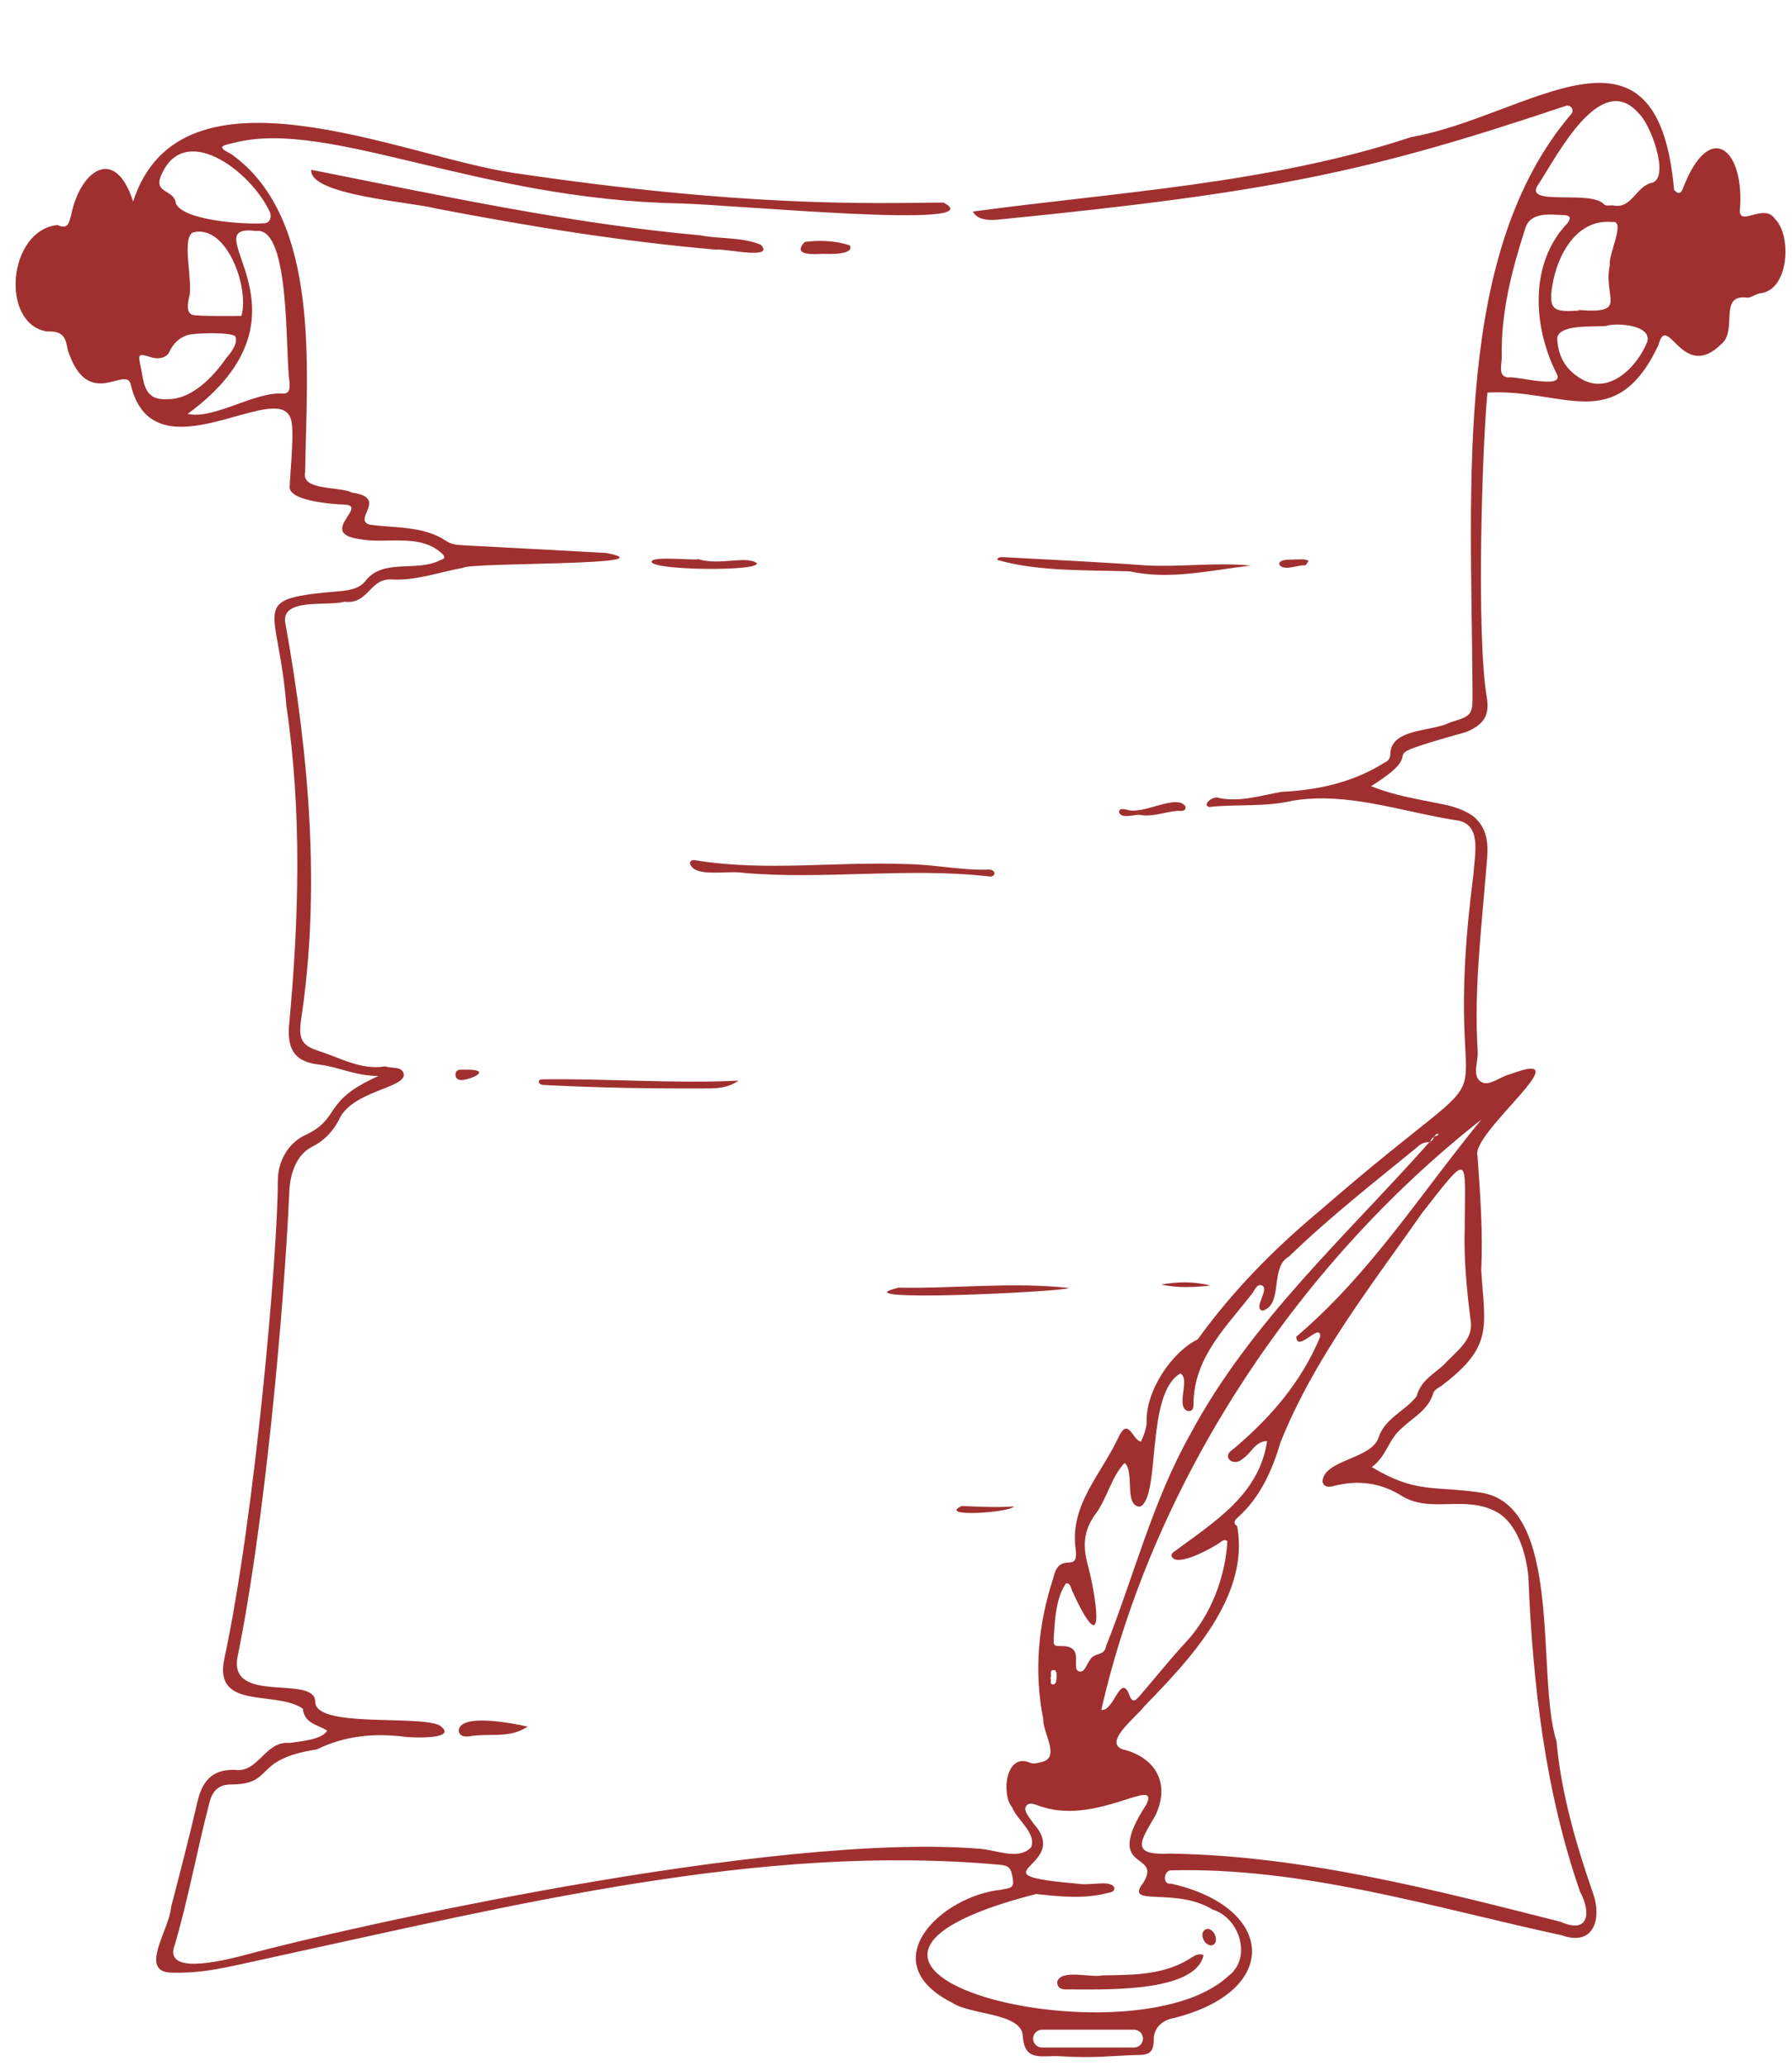 <?xml version="1.0" encoding="UTF-8" standalone="no"?><svg xmlns="http://www.w3.org/2000/svg" xmlns:xlink="http://www.w3.org/1999/xlink" fill="#a03030" height="555.7" preserveAspectRatio="xMidYMid meet" version="1" viewBox="-4.2 -22.3 482.1 555.7" width="482.1" zoomAndPan="magnify"><g id="change1_1"><path d="M473.3,36.56c-2.8-4.27-9.38,2.07-9.44-2.12c1.46-16.71-8.2-25.01-15.44-5.69c-0.72,1.45-1.5,0.78-2.24,0.06 c-4.47-51.08-39.09-19.82-70.7-14.24c-37.93,12.57-79.88,14.87-117.94,20.04c0.88,1.86,3.45,2.5,6.55,2.19 c74.69-7.39,100.64-13.06,152.95-30.62c1.32-0.45,2.39,1.12,1.48,2.18c-31.54,36.97-26.93,98.42-26.57,154.93 c0.04,6.7,0.17,6.87-6.08,8.76c-4.86,2.55-15.8,1.44-16.05,8.48c0.06,1.07-0.56,1.93-1.55,2.31c-8.34,5.3-17.72,7.37-27.53,7.86 c-5.6,0.89-11.18,2.88-17.03,1.65c-1.29-0.74-4.79,1.81-2.6,2.44c7.46-0.82,15.04,0.05,22.43-1.69c14.69-2.44,29.19,2.91,43.59,5.19 c7.61,0.67,5.37,9.21,5.07,14.63c-10.17,78.73,17.44,39.37-41.31,90.45c-12.39,10.34-23.41,21.52-32.88,34.64 c-6.91,3.31-14.16,13.98-13.73,22.47c-0.09,1.52-0.87,3.75-1.52,5c-2.18-0.13-3.37-6.86-6.03-1.2c-4.52,9.78-13.11,18.2-11.58,29.83 c1.03,7.54-4.26,0.29-5.97,8.05c-4.1,12.47-5.24,25.13-2.71,38.06c-0.19,3.42,4.7,10.3-0.39,11.46c-1.15,0.27-2.29,0.69-3.46,0.09 c-6.3-2.4-7.45,8.68-4.55,12.06c1.34,3.55,6.5,6.78,5.18,10.73c-3.22,3.62-9.2,0.87-13.56,0.5 c-56.17-4.73-172.12,21.53-197.29,28.36c-12.07,3.29-22.23,4.25-19.58-2.54c3.68-12.54,5.97-25.4,9.27-38.04 c0.77-3.21,2.32-5.15,6.08-5.11c11.72-0.15,5.31-6.73,22.85-9.42c7.57-3.7,15.47-4.45,23.73-3.4c2.01,0.27,14.8,0.77,9.25-3.12 c-6.3-2.8-33.65,0.83-33.39-6.41c-0.25-7.2-23.22,0.88-20.93-11.86c7.16-34.79,12.46-92.05,13.96-125.32 c0.24-5.46,2.27-10.13,6.2-12.05c3.15-1.59,5.38-3.96,7.02-6.97c3.33-8.05,17.79-8.65,17.6-12.44c-0.42-2.37-3.35-1.52-5.03-2.18 c-6.44,1.06-11.91-2.22-17.67-4.07c-4.67-1.5-5.58-3.05-5.05-7.9c5.46-35.39,2.2-71.69-4.05-106.77c-1.9-7.54,11.09-4.93,15.78-6.25 c6.36,0.79,6.69-5.9,12.21-6.01c6.89,0.49,13.15-1.94,19.76-3.12c2.08-1.52,56.37-0.52,38.51-3.99c-12.85-0.7-25.69-1.41-38.54-2.07 c-1.63-0.08-3.26-0.27-4.55-1.16c-6.23-4.15-13.65-3.39-20.63-4.4c-4.61-1.43,5.2-7.22-4.7-8.6c-3.23-1.73-13.72-0.44-12.61-5.46 c0.34-26.86,4.57-68.31-19.93-85.65C53.7,17,55.81,16.84,59.24,16c25.15-6.15,65,15.32,119.07,16.41 c14.42,0.3,85.45,7.17,71.31-0.22c-20.51,0.19-53.42,1.26-115.91-8.01c-29.59-4.39-89.22-32.01-102.1,7.73 c-4.9-15.27-14.24-8.31-16.66,3.6c-0.57,1.78-0.64,4.14-3.72,2.72C-2.14,39.7-4.18,64.79,8.39,66.87c4.57-0.19,5.05,1.74,5.63,4.93 c5.36,16.65,15.46,4.21,16.92,9.18c5.92,25.98,39.55-1.68,43.08,9.37c1.03,2.78-0.02,12.77-0.3,18.33 c-0.18,3.65,10.75,4.63,15.06,4.78c5.85,0.46-7.38,7.66,3.6,9.24c7.33,1.46,16.23-1.67,22.25,3.85c1.4,1.23,0.39,1.6-0.53,1.91 c-6.18,3.07-14.86-0.42-19.62,5.07c-1.71,2.4-4.08,2.85-6.71,3.15c-26.02,2.22-17.02,3.23-14.93,30.91 c4.25,28.73,3.39,57.61,0.68,86.42c-0.38,6.37,1.9,9.35,8.14,10.07c5.21,0.6,9.9,3.11,15.97,3.06 c-15.73,7.02-9.65,11.36-20.18,16.13c-3.76,1.93-6.92,6.35-6.91,12.16c0,19.44-6.16,90.2-14.39,128.46 c-3.02,14.04,13.95,8.4,21.12,13.46c0.42,4.06,3.99,4.22,6.55,5.91c-1.49,2.47-7.26,2.87-10.12,3.3c-6.64-0.64-8.32,8.22-14.83,7.23 c-6.2-0.11-8.73,3.24-9.99,8.75c-2.17,9.44-4.63,18.82-7.06,28.2c-0.38,5.91-8.88,17.39,0.09,17.61c8.66,0.21,13.94-1.24,25.75-3.81 c67.82-14.75,132.94-30.99,196.97-25.22c2.7,0.24,3.21,0.8,3.69,4.13c0.38,2.59-1.77,2.13-3.05,2.58 c-16.33,1.63-34.8,19.47-13.44,30.34c5.03,3.47,18.91,2.69,19.14,9.09c0.47,7.03,5.13,5.07,10.16,5.38 c7.83,0.48,10.95,0.1,18.77-0.28c3.94-0.18,6.31,0.5,6.3-4.38c0-2.63,1.91-4.97,5.38-5.61c29.07-7.27,27.29-29.87-0.76-36.17 c-2.18,0.41-2.06-3.11-0.25-3.56c35.75-0.98,70.79,9.96,105.45,17.48c8.63,3.06,10.8-4.61,8.32-11.41 c-4.59-13.27-8.53-26.78-9.8-40.82c-5.62-17.43,2.14-63.99-20.76-66.93c-12.6-1.81-16.98,0.33-28.94-6.8 c4.05-2.96,4.39-7.35,8.01-10.41c3.09-2.96,7.24-4.93,8.56-9.54c0.23-0.79,1.38-1.38,2.19-1.92c13.99-10.58,11.71-15.71,10.69-31 c0.49-10.3-0.27-20.53-0.99-30.77c-2.11-6.1,28.96-29.63,8.77-22.05c-2.68,0.62-5.63,3.34-7.71,2.11c-2.71-1.6-0.83-5.41-1.01-8.24 c-1.06-16.26,0.96-32.39,2.24-48.55c0.39-4.87,1.34-9.96-2.69-14.06c-0.31-0.31-2.55-2.58-8.87-3.87 c-6.49-1.33-13.03-2.3-19.35-4.88c18.11-11.37-3.83-6.29,25.65-14.59c4.67-2.01,6.28-4.41,5.45-9.36 c-2.83-16.81-1.23-67.7,0.19-81.92c20.34-1.14,34.4,11.77,46.01-12.8c2.45-9.33,6.36,10.32,17-0.34c4.32-3.62-0.93-13.37,6.79-12.41 c0.99,0.2,2.39-1.08,3.83-1.21C477.01,55.58,477.97,41.18,473.3,36.56z M39.1,25.01c6.07-14.74,23.87-1.63,29.21,9.53 c0.7,1.47,0.18,3.14-1.44,3.23c-6.62,0.37-21.81-0.96-23.74-5.3C42.74,28.6,37.12,29.83,39.1,25.01z M47.68,40.24 c8.97-2.42,15.24,14.55,13.08,22.44c0,0-12.14,0.17-13.26-0.31c-1.11-0.47-1.49-1.66-0.87-4.56C47.9,53.81,44.52,41.87,47.68,40.24z M41.08,85.07c-6.27,0.48-6.5-3.74-7.33-8.25c-0.89-4.05-0.89-4.09,2.86-2.97c1.94,0.59,4.02,0.03,4.7-1.41 c1.22-2.63,2.96-3.96,4.97-4.6c1.97-0.63,12.28-0.86,12.86,0.45c0.55,1.26-0.3,3.31-2.51,5.79C53.2,79.04,47.47,85.06,41.08,85.07z M71.96,83.58c-7.58-0.63-18.55,7.05-25.68,5.46c37.05-27.11,0.34-51.43,18.43-49.2c9.36-1.3,7.77,33.51,8.98,40.6 C73.76,81.81,73.89,83.61,71.96,83.58z M279.27,418.27c0.32-4.73,0.59-10.78,3.31-14.62c1.15-0.21,1.28,1.15,1.68,2.04 c9.59,20.87,6.38,0.82,3.94-7.97c-1.07-4.48-0.73-8.33,2.02-12.33c3.37-4.24,4.43-10.26,8.13-14.16c2.79,2.36-0.29,11.73,4.18,11.77 c5.63-2.74,1.36-30.39,10.82-35.83c2.79,1.4-1.41,9.01,1.98,10.1c2.03,0.25,1.42-1.93,1.59-3.09c0.62-12.02,9.14-19.89,15.96-28.8 c0.58-0.8,1.15-2.49,2.52-1.84c1.94,1.14-2.68,6.24,0.14,6.74c5.66-1.85,1.71-11.68,7.08-14.6c10.82-10.5,22.57-19.67,34.22-29.2 c0.89-0.87,2.05-1.65,3.48-1.5c0.04-0.04,0.07-0.08,0.11-0.12c0.06-0.02,0.12-0.05,0.18-0.08c0.12-0.55,0.46-0.93,0.94-1.22 c0.02-0.09,0.03-0.18,0.04-0.28c0.07,0.02,0.14,0.03,0.2,0.03c0.2-0.44,0.52-0.68,1.05-0.54c0.04-0.06,0.08-0.13,0.11-0.2 l-0.08,0.21c-0.01,0-0.02-0.01-0.03-0.01c-0.24,0.37-0.59,0.59-1.05,0.54c-0.02,0.05-0.03,0.09-0.05,0.14 c-0.07,0.04-0.13,0.07-0.19,0.11c-0.11,0.55-0.41,0.97-0.94,1.22c-0.02,0.07-0.03,0.15-0.04,0.23c-0.08-0.02-0.17-0.03-0.25-0.03 c-22.38,25.17-48.09,48.29-64.2,78.35c-10.16,17.99-15.18,38.05-22.73,57.13c-0.54,3.04-3.25,1.46-4.51,4.03 c-0.83,1.05-1.29,3.11-2.65,2.86c-2.58-0.49,1.48-6.47-4.2-6.84C279.22,420.49,279.23,420.6,279.27,418.27z M278.38,429.13 c0.56-0.75-0.54-2.26,1.04-2.17c0.64,0.04,0.72,1.26,0.64,2.04c-0.07,0.73-0.11,1.83-0.95,1.83 C278.02,430.81,278.79,429.65,278.38,429.13z M302.58,527.8c-0.43,0.43-1.04,0.7-1.7,0.7h-24.73c-1.33,0-2.41-1.07-2.41-2.4 c0-0.66,0.27-1.27,0.71-1.7c0.43-0.44,1.03-0.71,1.7-0.71h24.73c1.33,0,2.41,1.08,2.41,2.41 C303.29,526.76,303.02,527.36,302.58,527.8z M322.04,491.38c7.23,2.21,10.79,13.06,4.11,17.98c-26.01,24.02-131.12-1.81-51.62-22.16 c6.37,0.69,12.99,1.4,19.36-0.3c0.74-0.17,1.67-0.27,1.72-1.23c-0.55-2.42-6.18-0.7-9.36-1.19c-30.41-2.63-1.56-4.31-12.41-16.23 c-0.94-1.49-2.79-3.35-2.02-4.64c0.94-1.57,3.11-0.09,4.74,0.26c14.75,4.5,31.25-8.55,27.68-0.81c-12.21,18.75,4.56,12.4-0.91,21.2 C298.16,490.87,311.85,485.18,322.04,491.38z M384.44,344.64c-2.78,2.63-6.43,4.4-7.52,8.64c-2.9,3.91-8.54,5.85-10.24,11.14 c-1.99,5.9-14.76,5.84-15.1,11.89c0.48,1.53,1.74,1.47,2.91,1.16c6.66-1.74,12.79-0.98,18.72,2.82c7.78,4.5,16.76-0.5,25.3,4.17 c5.49,3.08,7.96,11.31,8.47,17.48c1.16,28.61,4.47,57.42,13.88,84.59c3.04,5.62,2.43,11.55-5.18,8.15 c-34.34-8.72-69.28-17.76-104.91-18.35c-11.09,0.55-8.23-3.2-4.16-10.21c3.86-7.97,0.74-14.98-7.75-17.58 c-7.45-1.38,2.74-8.97,4.83-11.88c12.38-12.68,28.31-29.56,24.97-48.37c-1.2-0.85-0.76-1.57,0.07-2.31 c6.12-5.49,9.27-12.6,11.58-20.31c9-22.53,24.3-41.98,38.16-61.78c13.07-16.68,11.42-15.31,11.38,4.22 c-0.28,8.33,0.57,16.59,1.59,24.85C392.34,338.12,387.47,341.24,384.44,344.64z M394.32,278.88c-16.75,20.45-29.8,41.4-49.79,58.41 c0.21,4.52,6.7-4.18,6.43,0.02c-5.01,12.1-13.31,21.72-23.3,30.15c-3.56,2.1-0.01,5.01,2.5,2.62c2.45-1.61,3.16-4.55,6.52-4.75 c-2.04,14.29-14.04,21.66-24.66,29.53c-0.58,0.44-1.48,0.87-0.83,1.84c1.87,2.31,10.58-2.48,12.78-4.02 c0.62-0.52,1.35-1.01,2.03-0.39c-0.53,9.61-4.45,19.99-11.18,27.18c-4.3,4.63-8.22,9.6-12.37,14.38c-1.13,1.31-2.05,2.27-2.95-0.52 c-2.31-5.47-4.1,4.92-7.42,4.33C305.97,376.83,344.18,318.28,394.32,278.88z M401.48,79.25c-3-0.35-1.47-3.97-1.67-5.99 c-0.17-11.78,2.74-22.98,6.32-34.07c1.32-4.65,6.84-3.74,10.55-3.62c2.05,0.14,1.54,1.2,0.71,2.29 c-10.21,10.69-9.19,27.82-2.81,40.35C416.96,82.67,403.82,78.75,401.48,79.25z M428.9,48.95c-1.92,8.92,5.22,13.24-8.43,12.14v0.18 c-6.13,0.29-8.25,0.27-7.05-6.69c1.29-8.26,6.56-18.11,16.13-17.15C433.31,36.77,428.42,46.24,428.9,48.95z M438.96,69.64 c-2.77,6.91-10.52,14.69-18.15,9.74c-3.95-2.41-5.97-6.16-6.07-10.83c0.78-3.74,9.7-2.8,13.25-3.19 C430.72,64.46,440.24,65.1,438.96,69.64z M440.45,26.81c-4.6,0.84-5.57,7.27-10.71,6.14c-0.79-0.05-1.75,0.19-2.33-0.18 c-3.35-4.26-22.43,0.81-17.66-5.61c4.98-7.55,16.74-30.92,27.01-18.86C439.8,11.06,444.99,25,440.45,26.81z M188.53,44.86 c-25.42-2.17-50.57-6.32-75.6-11.1c-5.94-1.65-34.12-3.57-33.39-10.38c33.49,6.61,69.62,14.51,104.65,17.62 c5.34,1.05,11.32,0.42,16.3,2.55C204.42,47.77,190.34,44.42,188.53,44.86z M261.72,213.45c-21.59-2.45-44.58,0.95-65.83-0.93 c-4.36-0.79-13.46,1.46-14.5-2.65c0.21-0.94,1.14-0.88,1.92-0.69c18.57,2.98,37.52,0.23,56.25,0.96c7.5,0.06,14.92,1.78,22.46,1.48 C264.03,211.84,263.6,213.86,261.72,213.45z M332.32,129.84c-10.97,1.26-21.69,3.95-32.67,1.55c-11.59-0.35-24.83,0.06-35.54-3.07 c0.01-0.88,1.21-0.73,1.84-0.73c12.62,0.7,25.26,1.26,37.86,2.19C313.44,130.31,322.58,128.92,332.32,129.84z M194.5,268.4 c-2.68,1.87-5.57,2.12-8.53,2.1c-14.65,0.08-29.25-0.18-43.82-0.93c-1.37,0.08-2.18-1.47-0.34-1.52 C159.32,267.81,176.94,269.24,194.5,268.4z M283.41,324.18c-1.43,1.04-63.47,4-45.78-0.1C253.01,324.38,268.1,322.49,283.41,324.18z M119.21,443.18c0.53-4.7,14.49-1.9,18.55-1.02c-4.95,3.37-10.46,1.63-15.93,2.66C120.59,444.9,119.32,444.72,119.21,443.18z M171.13,128.87c-0.45-1.73,11.96-0.33,12.54-0.76c5.6,1.82,13.09-1.09,15.78,1.13C199.71,131.48,171.42,131.1,171.13,128.87z M212.29,42.79c4.08-0.55,8.15-0.35,12.12,0.9c1.37,2.67-5.79,2.32-7.38,2.3C214.6,46.12,208.82,46.48,212.29,42.79z M312.71,195.83 c-3.51,0.2-6.87,1.77-10.34,1.06c-1.65-0.04-4.88,1.14-5.51-0.68c-0.01-1.31,1.46-0.8,2.26-0.66c4.28,1.38,13.26-4.42,15.58-0.94 C314.95,196.17,313.49,195.78,312.71,195.83z M254.53,382.82c4.69,0.18,9.37,0.46,14.08,0.12 C267.32,384.66,247.8,385.91,254.53,382.82z M339.95,129.53c-0.09-1.72,3.77-1.13,4.02-1.34c2.36,0.05,2.41-0.24,3.89,0.36 c-0.33,0.43-0.61,1.17-1,1.23C344.84,129.65,341.11,131.48,339.95,129.53z M308.22,323.23c4.42-0.74,8.83-0.87,13.21,0.3 C317.02,323.98,312.61,324.26,308.22,323.23z M118.33,266.95c-0.05-2.16,2.06-1.29,3.66-1.5c5,0.14,2.09,1.94-0.86,2.63 C119.98,268.37,118.51,268.42,118.33,266.95z M292.32,509.09c8.51-0.14,17.04,0.02,24.52-5.11c0.77-0.44,1.92-0.84,2.75-0.31 c-2.28,10.45-28.37,9.12-37.15,9.2c-1.38-0.01-2.28-0.63-2.21-2.09C281.28,507.32,289.24,509.79,292.32,509.09z M320.38,496.61 c2.15-0.35,3.64,3.74,1.54,4.38C319.73,501.34,318.09,497.41,320.38,496.61z"/></g></svg>